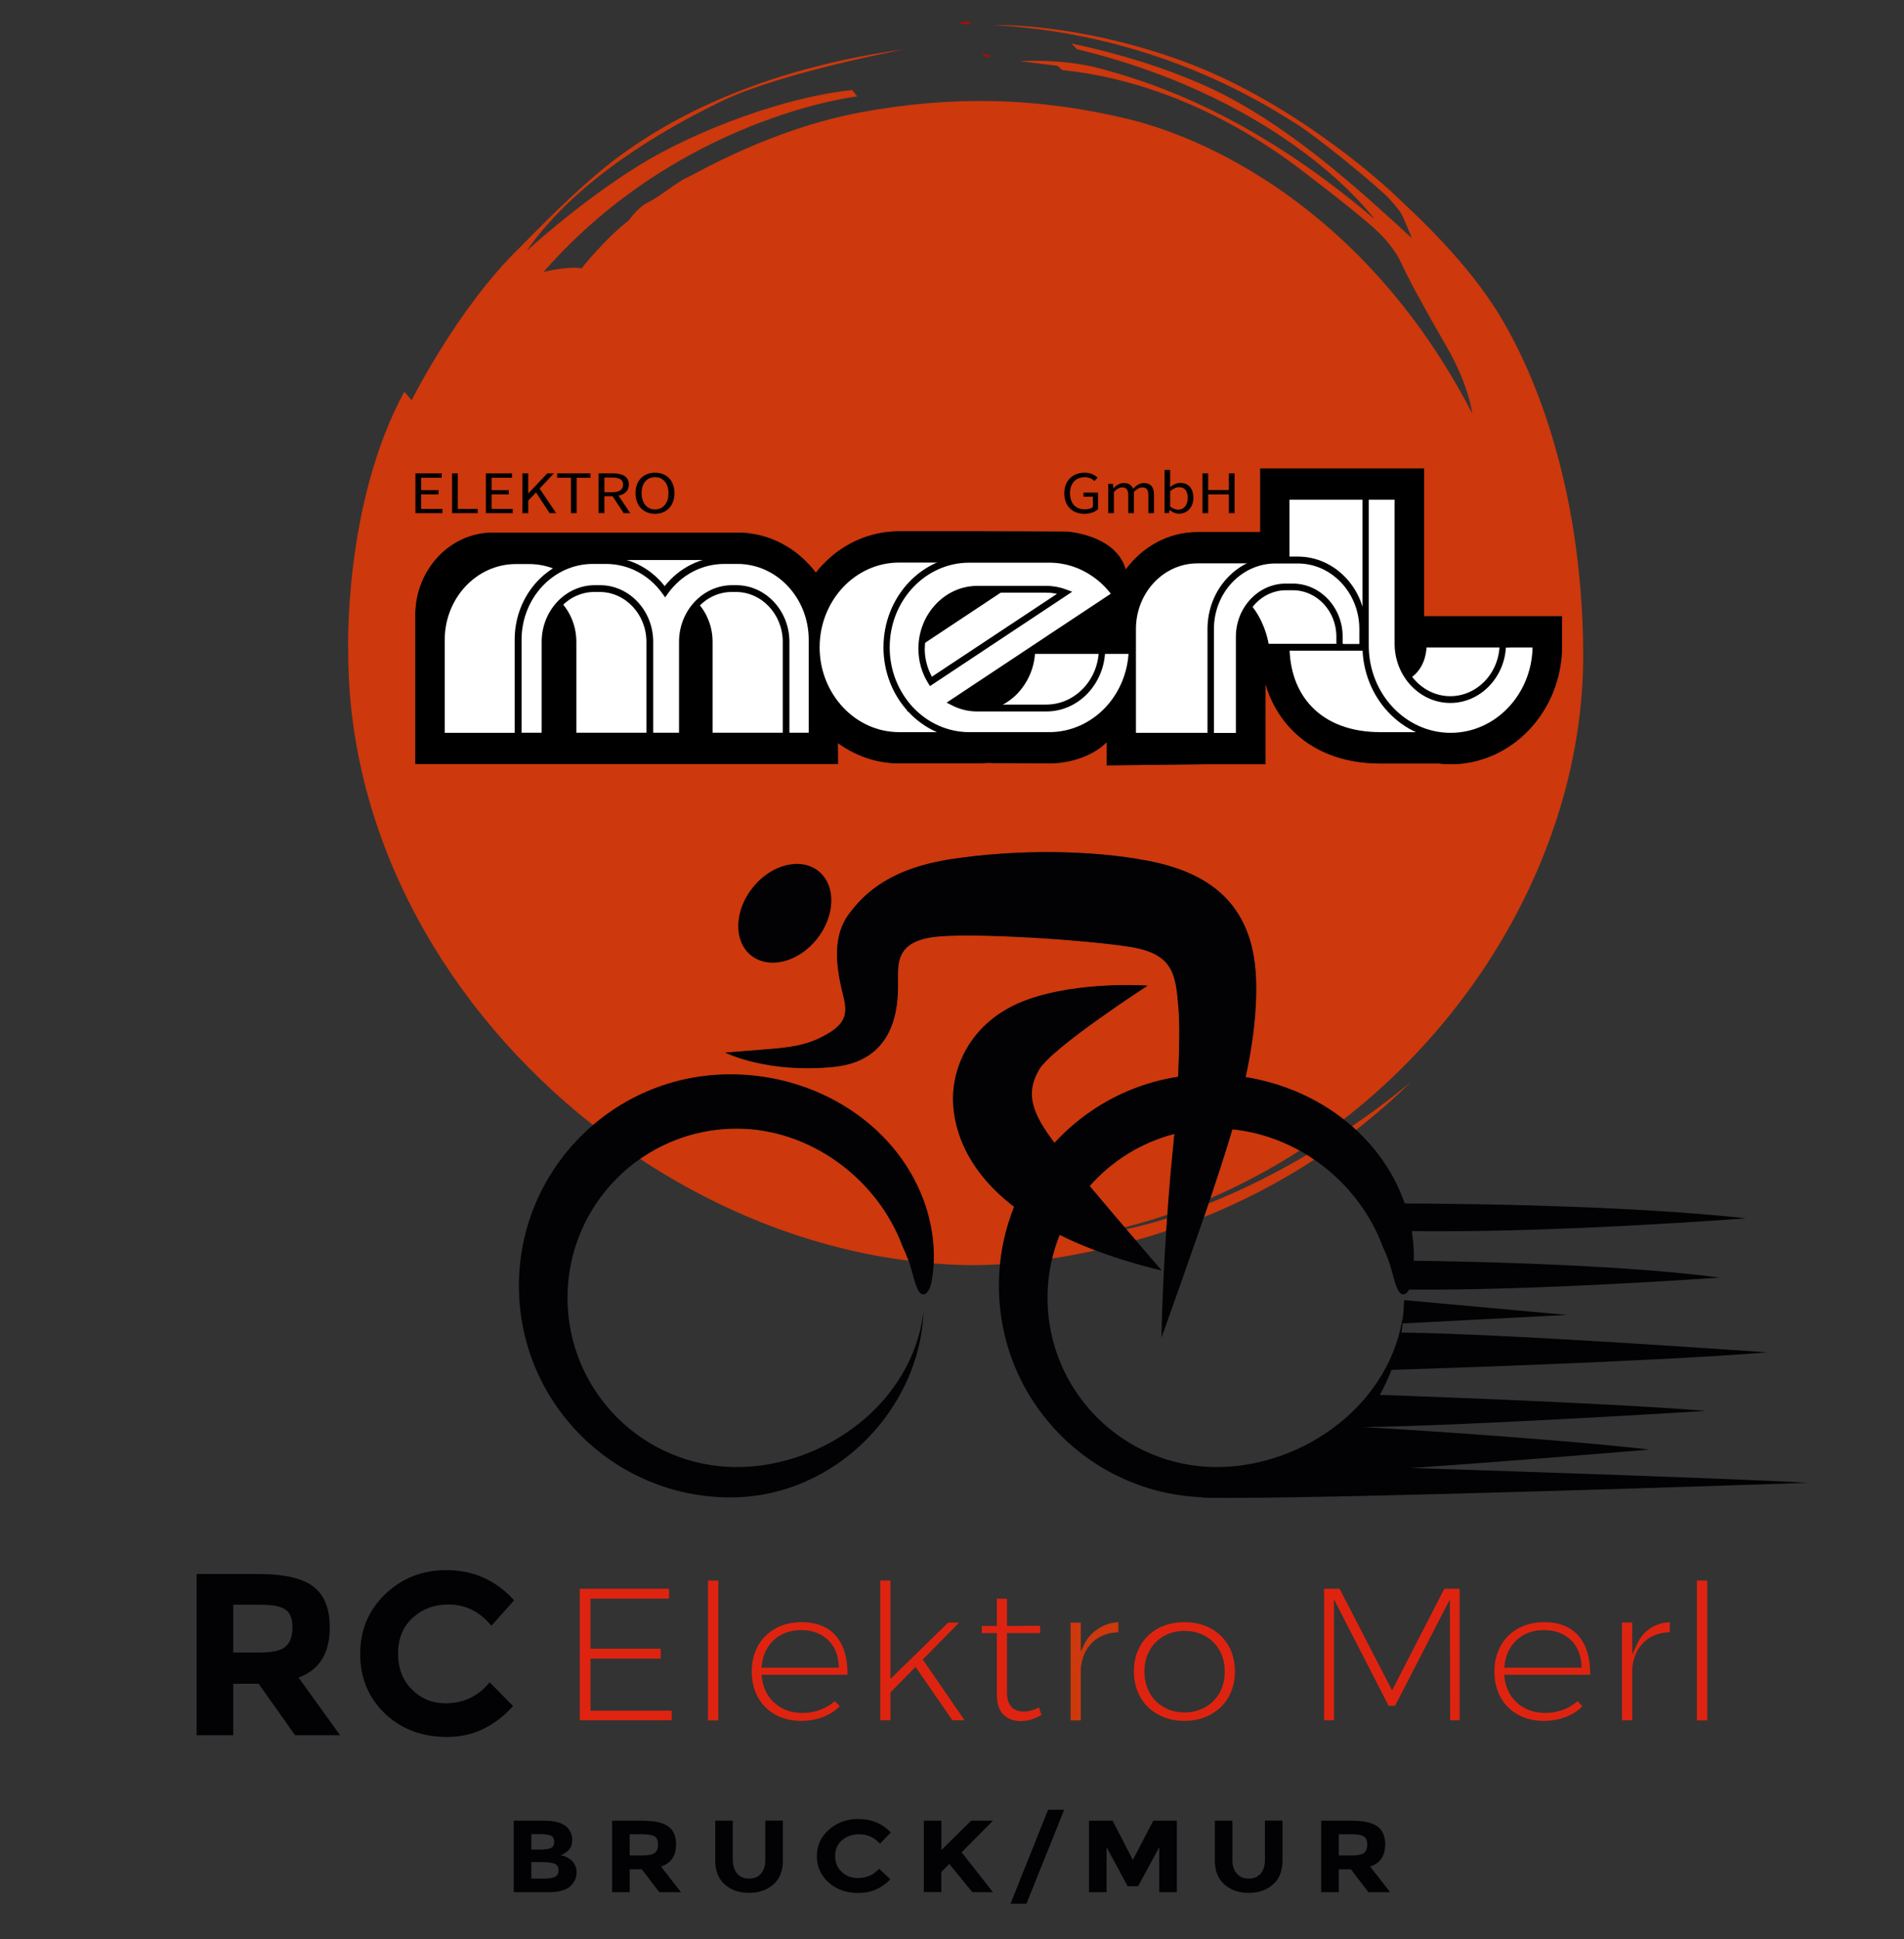 <?xml version="1.0" encoding="utf-8"?>
<!-- Generator: Adobe Illustrator 26.0.0, SVG Export Plug-In . SVG Version: 6.00 Build 0)  -->
<svg version="1.1" id="Ebene_1" xmlns="http://www.w3.org/2000/svg" xmlns:xlink="http://www.w3.org/1999/xlink" x="0px" y="0px"
	 viewBox="0 0 165.77 168.78" style="enable-background:new 0 0 165.77 168.78;" xml:space="preserve">
<rect x="0" y="0" width="165.77" height="168.78" fill="#333333" stroke="none"/>
<style type="text/css">
	.st0{fill:#020204;}
	.st1{fill:#CD380C;}
	.st2{fill:#FFFFFF;}
	.st3{fill:#A70E07;}
	.st4{fill:#DE2410;}
</style>
<path class="st0" d="M47.74,164.68h-3.01v-6.22h2.67c0.46,0,0.87,0.05,1.2,0.15c0.34,0.1,0.59,0.24,0.76,0.41
	c0.31,0.32,0.46,0.68,0.46,1.09c0,0.49-0.17,0.85-0.52,1.09c-0.12,0.08-0.2,0.14-0.25,0.16c-0.05,0.02-0.13,0.06-0.25,0.1
	c0.43,0.08,0.76,0.26,1.02,0.52c0.25,0.26,0.38,0.59,0.38,0.98c0,0.43-0.16,0.82-0.49,1.15C49.34,164.49,48.68,164.68,47.74,164.68
	 M46.26,160.97h0.73c0.43,0,0.74-0.04,0.95-0.12c0.21-0.08,0.31-0.26,0.31-0.54c0-0.28-0.1-0.46-0.29-0.55
	c-0.19-0.09-0.51-0.13-0.96-0.13h-0.74V160.97z M46.26,163.5h1.05c0.44,0,0.77-0.05,0.99-0.15c0.22-0.1,0.33-0.29,0.33-0.58
	c0-0.29-0.12-0.48-0.35-0.57c-0.23-0.09-0.6-0.14-1.12-0.14h-0.9V163.5z"/>
<path class="st0" d="M58.86,160.52c0,1-0.44,1.64-1.31,1.93l1.74,2.23H57.4l-1.52-1.99h-1.06v1.99h-1.53v-6.22h2.6
	c1.07,0,1.83,0.16,2.28,0.49C58.63,159.27,58.86,159.8,58.86,160.52 M57.01,161.26c0.19-0.15,0.28-0.4,0.28-0.74
	c0-0.33-0.1-0.57-0.29-0.69c-0.2-0.12-0.54-0.19-1.03-0.19h-1.15v1.84h1.12C56.46,161.49,56.82,161.41,57.01,161.26z"/>
<path class="st0" d="M64.19,163.07c0.26,0.29,0.6,0.43,1.03,0.43c0.43,0,0.77-0.14,1.03-0.43c0.25-0.29,0.38-0.68,0.38-1.18v-3.44
	h1.53v3.48c0,0.9-0.28,1.6-0.83,2.08c-0.55,0.48-1.25,0.73-2.11,0.73c-0.86,0-1.56-0.24-2.12-0.73c-0.55-0.49-0.83-1.18-0.83-2.07
	v-3.48h1.53v3.44C63.81,162.39,63.94,162.78,64.19,163.07"/>
<path class="st0" d="M74.69,163.45c0.75,0,1.37-0.27,1.85-0.81l0.98,0.92c-0.78,0.8-1.7,1.19-2.76,1.19c-1.06,0-1.93-0.3-2.61-0.91
	c-0.68-0.61-1.03-1.37-1.03-2.29c0-0.92,0.35-1.69,1.05-2.31c0.7-0.62,1.55-0.93,2.56-0.93c1.13,0,2.07,0.39,2.83,1.17l-0.95,0.98
	c-0.49-0.55-1.09-0.82-1.81-0.82c-0.58,0-1.07,0.17-1.48,0.51c-0.41,0.34-0.61,0.8-0.61,1.38c0,0.58,0.19,1.04,0.58,1.39
	C73.67,163.28,74.14,163.45,74.69,163.45"/>
<path class="st0" d="M80.43,158.46h1.53v2.55l2.59-2.55h1.9l-2.73,2.75c0.24,0.3,0.67,0.85,1.31,1.66c0.64,0.81,1.11,1.41,1.42,1.81
	h-1.79l-2.01-2.46l-0.69,0.69v1.76h-1.53V158.46z"/>
<polygon class="st0" points="91.25,157.51 92.65,157.51 89.37,165.68 87.98,165.68 "/>
<polygon class="st0" points="100.93,160.76 99.09,164.16 98.18,164.16 96.34,160.76 96.34,164.68 94.81,164.68 94.81,158.46 
	96.87,158.46 98.63,161.87 100.41,158.46 102.46,158.46 102.46,164.68 100.93,164.68 "/>
<path class="st0" d="M107.69,163.07c0.26,0.29,0.6,0.43,1.03,0.43c0.43,0,0.77-0.14,1.03-0.43c0.25-0.29,0.38-0.68,0.38-1.18v-3.44
	h1.53v3.48c0,0.9-0.28,1.6-0.83,2.08c-0.55,0.48-1.25,0.73-2.11,0.73c-0.86,0-1.56-0.24-2.12-0.73c-0.55-0.49-0.83-1.18-0.83-2.07
	v-3.48h1.53v3.44C107.3,162.39,107.43,162.78,107.69,163.07"/>
<path class="st0" d="M120.6,160.52c0,1-0.44,1.64-1.31,1.93l1.74,2.23h-1.89l-1.52-1.99h-1.06v1.99h-1.53v-6.22h2.6
	c1.07,0,1.83,0.16,2.28,0.49C120.37,159.27,120.6,159.8,120.6,160.52 M118.76,161.26c0.19-0.15,0.28-0.4,0.28-0.74
	c0-0.33-0.1-0.57-0.3-0.69c-0.2-0.12-0.54-0.19-1.03-0.19h-1.15v1.84h1.12C118.21,161.49,118.56,161.41,118.76,161.26z"/>
<path class="st0" d="M119.55,121.38c0,0,19.88,0.67,28.97,1.41c0,0-20.5,1.29-29.83,1.41c0,0,15.89,0.92,24.92,1.96
	c0,0-13.13,1.1-20.8,1.6c0,0,27.06,0.86,34.61,1.29c0,0-44.37,1.53-52.78,1.29l0.8-1.35c0,0,4.3-0.61,8.04-2.64
	C117.22,124.32,119.55,121.38,119.55,121.38"/>
<path class="st1" d="M71.13,81.72c-1.62,2.03-4.18,2.67-5.73,1.44c-1.55-1.23-1.49-3.88,0.13-5.91c1.62-2.03,4.18-2.67,5.73-1.44
	C72.8,77.05,72.74,79.69,71.13,81.72 M79.1,109.72c-8.22-1.03-16.26-4.17-23.37-8.86c2.38-1.66,5.28-2.63,8.4-2.63
	c6.45,0,12.31,4.42,14.47,10.31C78.6,108.54,78.85,109.05,79.1,109.72z M117.71,98.02c3.23-2.2,5.16-3.89,5.16-3.89
	c-1.57,1.55-3.18,2.95-4.81,4.21C117.94,98.23,117.82,98.12,117.71,98.02z M95.38,108.83c-1.35,0.29-2.62,0.52-3.78,0.7
	c0.17-0.71,0.39-1.39,0.65-2.05C93.2,107.94,94.24,108.39,95.38,108.83z M105.23,104.74c3.16-1.26,6.05-2.76,8.55-4.23
	c0.22,0.13,0.43,0.27,0.64,0.42c-3.24,2.11-6.48,3.74-9.59,4.99C104.97,105.51,105.11,105.12,105.23,104.74z M98.05,106.99
	c1.21-0.27,2.4-0.59,3.57-0.96c-0.03,0.36-0.05,0.73-0.08,1.1c-0.91,0.31-1.8,0.58-2.67,0.82L98.05,106.99z M101.64,105.72
	c-1.22,0.41-2.47,0.78-3.73,1.1c-0.97-1.14-2.04-2.4-3.04-3.6c1.92-2.18,4.48-3.79,7.38-4.54c-0.05,0.52-0.09,0.99-0.13,1.39
	C102,101.27,101.82,103.33,101.64,105.72z M113.15,100.14c-2.45,1.58-5.05,2.97-7.76,4.14c0.11-0.32,0.21-0.62,0.29-0.89
	c0.44-1.33,1.03-3.09,1.62-5.1C109.37,98.5,111.35,99.15,113.15,100.14z M105.14,66.51h0.18h4.85v-6.99
	c0.44,1.49,1.18,2.81,2.21,3.9c1.88,1.98,4.58,3.03,7.8,3.03l5.09,0c0.34,0.04,0.69,0.06,1.04,0.06c5.34,0,9.69-4.63,9.69-10.31
	v-2.57h-5.43l0,0h-6.58V40.77h-4.59h-0.77h-8.91v5.54h-5.46c-2.54,0-4.8,1.28-6.25,3.26c-0.86-3.04-5.1-3.3-5.1-3.3l-7.66-0.03
	h-6.96c-2.54,0-4.92,1.05-6.71,2.96c-0.19,0.21-0.38,0.42-0.55,0.64c-1.61-2.13-4.07-3.49-6.83-3.49H46.07h-3.15
	c-3.73,0-6.76,3.22-6.76,7.19v12.95h8.67h0.39h11.07h0.35h11.52h4.8l-0.01-1.82c1.53,1.11,3.37,1.77,5.35,1.77h6.96
	c0.37,0,0.83-0.08,1.1-0.03l5,0.03c2,0,3.95-0.77,4.99-1.85v2.02L105.14,66.51z M36.17,41.2h2.29v0.37h-1.78v1.08h1.5v0.37h-1.5
	v1.26h1.84v0.37h-2.35V41.2z M39.36,41.2h0.5v3.08h1.73v0.37h-2.24V41.2z M42.3,41.2h2.29v0.37H42.8v1.08h1.5v0.37h-1.5v1.26h1.84
	v0.37H42.3V41.2z M45.48,41.2h0.51v1.73H46l1.65-1.73h0.57l-1.24,1.32l1.43,2.14h-0.56l-1.18-1.79l-0.68,0.7v1.09h-0.51V41.2z
	 M49.71,41.58h-1.2V41.2h2.91v0.37h-1.2v3.08h-0.51V41.58z M52.12,41.2h1.24c0.81,0,1.39,0.25,1.39,0.97c0,0.69-0.58,1.02-1.39,1.02
	h-0.74v1.46h-0.51V41.2z M53.29,42.84c0.62,0,0.96-0.22,0.96-0.66c0-0.45-0.34-0.62-0.96-0.62h-0.67v1.28H53.29z M53.26,43.08
	l0.4-0.23l1.21,1.81H54.3L53.26,43.08z M55.33,42.92c0-1.11,0.7-1.78,1.7-1.78c1,0,1.69,0.67,1.69,1.78c0,1.11-0.7,1.8-1.69,1.8
	C56.03,44.72,55.33,44.02,55.33,42.92z M58.2,42.92c0-0.86-0.47-1.39-1.17-1.39c-0.71,0-1.17,0.53-1.17,1.39
	c0,0.86,0.47,1.42,1.17,1.42C57.74,44.33,58.2,43.78,58.2,42.92z M92.66,42.93c0-1.11,0.75-1.79,1.78-1.79
	c0.54,0,0.89,0.22,1.12,0.43l-0.27,0.29c-0.2-0.18-0.45-0.33-0.84-0.33c-0.78,0-1.29,0.53-1.29,1.39c0,0.87,0.46,1.41,1.29,1.41
	c0.28,0,0.55-0.07,0.7-0.2v-0.9h-0.82v-0.36h1.27v1.45c-0.25,0.23-0.68,0.4-1.2,0.4C93.39,44.72,92.66,44.06,92.66,42.93z
	 M96.49,42.1h0.4l0.04,0.37h0.02c0.25-0.24,0.55-0.43,0.9-0.43c0.44,0,0.68,0.19,0.79,0.49c0.3-0.29,0.6-0.49,0.95-0.49
	c0.59,0,0.88,0.35,0.88,1v1.62h-0.49v-1.56c0-0.48-0.17-0.68-0.54-0.68c-0.22,0-0.45,0.13-0.72,0.39v1.85h-0.49v-1.56
	c0-0.48-0.17-0.68-0.53-0.68c-0.22,0-0.46,0.13-0.72,0.39v1.85h-0.49V42.1z M101.85,44.39h-0.02l-0.05,0.26h-0.39v-3.75h0.49v1.03
	l-0.02,0.46c0.26-0.2,0.58-0.36,0.9-0.36c0.74,0,1.14,0.51,1.14,1.3c0,0.87-0.59,1.38-1.25,1.38
	C102.4,44.72,102.1,44.6,101.85,44.39z M103.41,43.34c0-0.56-0.22-0.94-0.76-0.94c-0.24,0-0.5,0.12-0.77,0.35v1.34
	c0.25,0.19,0.51,0.27,0.7,0.27C103.06,44.36,103.41,43.97,103.41,43.34z M104.69,41.2h0.49v1.45h1.81V41.2h0.49v3.45h-0.49v-1.62
	h-1.81v1.62h-0.49V41.2z M137.84,56.77c0.1,15.3-8.05,30.72-20.86,40.65c-2.41-1.88-5.35-3.16-8.52-3.67c0.6-2.8,1.01-5.77,0.9-8.58
	c-0.25-6.69-4.3-9.27-9.39-10.25c-5.09-0.98-11.48-0.98-16.94-0.18c-5.46,0.8-7.73,2.94-9.14,4.85c-1.41,1.9-1.04,4.48-0.67,6.2
	c0.37,1.72,1.04,2.95-1.23,4.23c-2.27,1.29-3.93,1.17-8.84,1.6c0,0,3.68,1.84,9.51,1.23s5.52-6.2,5.52-7.61
	c0-1.41-0.12-3.25,3.07-3.68c3.19-0.43,13.44,0.25,17.18,0.86c3.74,0.61,3.93,2.39,4.17,5.28c0.12,1.41,0.08,3.71-0.03,6.03
	c-4.24,0.64-8,2.73-10.77,5.75c-0.14-0.19-0.27-0.35-0.37-0.49c-1.72-2.39-2.09-3.99-0.98-5.89c1.11-1.9,9.45-7.3,9.45-7.3
	s-5.89-0.43-10.49,1.23c-4.6,1.66-6.44,5.46-6.44,8.59c0,1.98,0.66,5.85,5.32,9.43c-0.63,1.57-1.05,3.24-1.23,4.98
	c-1.96,0.12-3.11,0.07-3.11,0.07c-0.89-0.02-1.78-0.07-2.67-0.14c0.07-1.61-0.15-3.59-0.94-5.65c-2.51-6.53-9.31-10.79-16.76-10.79
	c-4.56,0-8.73,1.66-11.95,4.4c-12.56-9.88-21.31-24.8-21.31-41.14c0,0-0.46-12.84,4.88-22.69l0.64,0.74c0,0,4.05-8.1,9.39-13.26
	c0,0,2.26-2.3,3.22-3.22c0.97-0.92,3.5-3.36,5.71-4.93c2.21-1.56,9.85-7.1,24.58-9.13c0,0-10.74,2.03-15.83,4.48
	c-5.09,2.45-12.77,6.87-17.06,13.07c0,0,4.6-4.24,9.76-7.43c5.16-3.19,13.01-6.02,18.59-6.57l0.43,0.55c0,0-15.47,1.78-27.31,15.28
	c0,0,2.21-0.55,3.31-0.31c0,0,2.03-2.58,4.11-4.17c0,0,0.8-1.17,1.72-1.6c0.92-0.43,2.52-1.78,3.38-2.15
	c0.86-0.37,7.18-4.17,15.04-5.65c7.86-1.47,15.34-1.35,23.26,0.55c7.92,1.9,21.29,8.71,30.04,25.65c0,0-0.28-2.46-2.24-5.83
	c-1.96-3.38-3.44-6.14-3.93-7.24c-0.49-1.1-1.47-2.27-2.52-3.19c-1.04-0.92-3.5-2.88-4.97-3.99c-1.47-1.1-10.06-8.41-22.03-9.64
	l-0.43-0.37L88.8,5.32c0,0,3.81-0.25,7.12,0.68c3.31,0.92,12.4,3.38,23.75,13.07c0,0-7.43-10.31-25.9-14.79l-0.49-0.49
	c0,0,7.43,1.41,13.44,4.54c6.01,3.13,11.48,8.04,16.2,12.4c0,0-0.55-1.35-0.74-1.78c-0.18-0.43-0.55-0.92-1.23-1.66
	c-0.67-0.74-5.89-5.15-8.28-6.63c-2.39-1.47-11.84-7.67-26.08-8.47c0,0,7.12-0.25,16.39,3.13c9.27,3.38,17.06,10.31,18.41,11.6
	c1.35,1.29,5.67,5.14,8.65,9.7C133.42,31.78,137.75,42.09,137.84,56.77z"/>
<path class="st0" d="M71.13,81.72c-1.62,2.03-4.18,2.67-5.73,1.44c-1.55-1.23-1.49-3.88,0.13-5.91c1.62-2.03,4.18-2.67,5.73-1.44
	C72.8,77.05,72.74,79.69,71.13,81.72"/>
<path class="st0" d="M81.09,111.61c0.37-1.79,0.35-4.47-0.74-7.32c-2.51-6.53-9.31-10.79-16.76-10.79
	c-10.17,0-18.41,8.24-18.41,18.41c0,10.17,8.24,18.41,18.41,18.41c9.24,0,16.51-7.81,16.81-16.15c-0.95,7.94-8.64,13.51-16.26,13.51
	c-8.13,0-14.73-6.59-14.73-14.73c0-8.13,6.59-14.73,14.73-14.73c6.45,0,12.31,4.42,14.47,10.31c0,0,0.51,1.03,0.78,2.1
	c0.28,1.07,0.52,1.87,0.86,1.99C80.58,112.75,80.92,112.43,81.09,111.61"/>
<path class="st0" d="M122.88,111.61c0.37-1.79,0.35-4.47-0.74-7.32c-2.51-6.53-9.31-10.79-16.76-10.79
	c-10.17,0-18.41,8.24-18.41,18.41c0,10.17,8.24,18.41,18.41,18.41c9.24,0,16.51-7.81,16.81-16.15c-0.95,7.94-8.64,13.51-16.26,13.51
	c-8.13,0-14.73-6.59-14.73-14.73c0-8.13,6.59-14.73,14.73-14.73c6.45,0,12.31,4.42,14.47,10.31c0,0,0.51,1.03,0.78,2.1
	c0.28,1.07,0.52,1.87,0.86,1.99C122.37,112.75,122.71,112.43,122.88,111.61"/>
<path class="st0" d="M121.39,104.74c0,0,18.23-0.06,30.62,1.29c0,0-17.49,1.35-29.77,1.1L121.39,104.74z"/>
<path class="st0" d="M122.43,109.72c0,0,17.31,0.12,27.25,1.47c0,0-16.32,1.17-27.19,1.04L122.43,109.72z"/>
<polygon class="st0" points="122.25,113.15 122.13,115.18 136.43,114.44 "/>
<path class="st0" d="M120.9,119.23c0,0,22.46-0.68,32.96-1.53c0,0-23.2-1.66-31.85-1.72L120.9,119.23z"/>
<path class="st0" d="M99.91,85.78c0,0-5.89-0.43-10.49,1.23c-4.6,1.66-6.44,5.46-6.44,8.59c0,3.13,1.66,10.99,18.17,14.98
	c0,0-7.98-9.21-9.7-11.6c-1.72-2.39-2.09-3.99-0.98-5.89C91.57,91.18,99.91,85.78,99.91,85.78"/>
<path d="M105.14,66.51h0.18h4.85v-6.99c0.44,1.49,1.18,2.81,2.21,3.9c1.88,1.98,4.58,3.03,7.8,3.03l5.09,0
	c0.34,0.04,0.69,0.06,1.04,0.06c5.34,0,9.69-4.63,9.69-10.31v-2.57h-5.43l0,0h-6.58V40.77h-4.59h-0.77h-8.91v5.54h-5.46
	c-2.54,0-4.8,1.28-6.25,3.26c-0.86-3.04-5.1-3.3-5.1-3.3l-7.66-0.03h-6.96c-2.54,0-4.92,1.05-6.71,2.96
	c-0.19,0.21-0.38,0.42-0.55,0.64c-1.61-2.13-4.07-3.49-6.83-3.49H46.07h-3.15c-3.73,0-6.76,3.22-6.76,7.19v12.95h8.67h0.39h11.07
	h0.35h11.52h4.8l-0.01-1.82c1.53,1.11,3.37,1.77,5.35,1.77h6.96c0.37,0,0.83-0.08,1.1-0.03l5,0.03c2,0,3.95-0.77,4.99-1.85v2.02
	L105.14,66.51z"/>
<path class="st2" d="M120.63,45.58l-0.7-2.34l-7.91,0.04l-0.03,13.6c0,0,0.03,2.52,1.43,4.16c1.4,1.63,3.07,2.63,4.74,2.84
	c1.67,0.21,3.4,0.28,4,0.21c0.6-0.07,2.3-0.67,2.4-0.85c0.1-0.18,3.2-0.67,3.9-1.46c0.7-0.78,1.6-0.67,2.3-2.06
	c0.7-1.39,0.77-3.59,0.77-3.59L124,56.06c0,0-0.23,1.71-0.9,2.34c-0.67,0.64-1.34,1.1-1.84,0.71c-0.5-0.39-1.07-8.59-1.07-8.59
	L120.63,45.58z"/>
<path d="M125.44,63.98c-0.22,0-0.42-0.1-0.57-0.26h-4.55c-0.05,0-0.1,0-0.14,0c-2.53,0-4.61-0.77-6-2.24
	c-1.25-1.31-1.91-3.14-1.91-5.29v-12.7h6.63l-0.09,0.24c0.04,0,0.08,0,0.12,0.01c0.07,0,0.13,0.02,0.19,0.06
	c0.03,0.01,0.05,0.03,0.07,0.04c0.03-0.33,0.09-0.65,0.21-0.95h-7.68v13.3c0,2.31,0.72,4.28,2.07,5.71c1.5,1.58,3.71,2.42,6.39,2.42
	c0.05,0,0.1,0,0.15,0h5.55V64C125.73,63.99,125.58,63.99,125.44,63.98"/>
<path class="st2" d="M133.71,56.06v0.14c0,4.35-3.32,7.88-7.41,7.88c-4.09,0-7.41-3.53-7.41-7.88v-13h2.8v12.82
	c0,2.69,2.05,4.87,4.57,4.87c2.51,0,4.56-2.16,4.57-4.83H133.71z"/>
<path d="M126.3,64.38c-4.24,0-7.68-3.67-7.68-8.18V42.9h3.36v13.12c0,2.52,1.93,4.57,4.29,4.57c2.35,0,4.28-2.04,4.29-4.54l0-0.29
	h3.42v0.44C133.99,60.71,130.54,64.38,126.3,64.38 M119.17,43.49v12.7c0,4.18,3.2,7.59,7.13,7.59c3.88,0,7.05-3.32,7.13-7.43h-2.32
	c-0.16,2.69-2.28,4.83-4.84,4.83c-2.67,0-4.85-2.32-4.85-5.16V43.49H119.17z"/>
<path d="M122.63,59.12l-0.27-0.52c1.36-0.78,1.29-2.46,1.29-2.53l-0.02-0.31l0.29,0h7.51v0.59h-7.23
	C124.17,56.98,123.93,58.37,122.63,59.12"/>
<path class="st2" d="M117.36,56.37c-0.05,0.11-7.24,0-7.24,0s-0.27-2.09-1-3.02c-0.73-0.92-1.94-1.49-1.23-2.17
	c0.7-0.67,3.37-1.35,4.37-1.31c1,0.04,2.43,0.39,2.97,0.82C115.76,51.12,117.9,55.27,117.36,56.37"/>
<path class="st2" d="M111.15,49.59c-0.1-0.04-0.9-0.89-1.97-0.92c-1.07-0.04-5.04,0.18-5.04,0.18s-2.2,0.43-2.9,0.82
	c-0.7,0.39-2.27,2.1-2.43,3.05c-0.17,0.96-0.1,4.58-0.07,5.58c0.03,0.99-0.1,5.72-0.1,5.72l7.34-0.03l0.43-5.29
	c0,0,0.73-5.79,1.17-6.29c0.43-0.5,1.1-0.82,1.5-1.14C109.49,50.94,111.15,49.59,111.15,49.59"/>
<path class="st2" d="M96.91,56.73c0,0-1.03-0.11-1.8-0.18c-0.77-0.07-5.32,0.05-5.32,0.05s-0.02,1.55-0.99,2.97
	c-0.97,1.42-2.17,1.92-2.77,2.2c-0.6,0.28,0.17,1.03,0.17,1.03s4.64,0.43,5.47,0.04c0.83-0.39,4.47-3.13,4.7-3.66
	C96.61,58.65,96.91,56.73,96.91,56.73"/>
<path class="st2" d="M94.57,50.44c-0.23-0.11-4-0.99-4-0.99l-4,2.17l-6.64,4.3c0,0-0.93,2.13-1.17,2.98
	c-0.23,0.85,3.34,0.35,3.34,0.35l5.97-4.01c0,0,7.34-3.94,6.61-4.79H94.57z"/>
<path class="st2" d="M83.63,50.02c-0.1,0-1.1-1.28-1.1-1.28l-4.9-0.11c0,0-2.17,0.43-3.37,1.42c-1.2,0.99-2.74,3.16-3.04,4.51
	c-0.3,1.35-0.23,3.69,0.6,5.11c0.83,1.42,1.97,2.98,3.24,3.55c1.27,0.57,2.57,0.75,3.97,0.78c1.4,0.04,3.74-0.07,4-0.14
	c0.27-0.07-0.2-0.67-1.4-1.38c-1.2-0.71-1.87-1.6-2.87-3.05c-1-1.46-0.3-5.79,0.17-6.46C79.39,52.29,83.63,50.02,83.63,50.02"/>
<path class="st2" d="M41.82,49.63c0,0,1.03-0.6,1.47-0.67c0.43-0.07,1.13-0.32,1.3-0.32c0.17,0,2.87,0.14,2.87,0.14l1.23,0.73
	c0,0,1.92-0.66,2.89-0.73c0.98-0.07,3.04-0.04,3.04-0.04h7.11c0,0,4.04,0.28,4.2,0.36c0.17,0.07,3.07,4.87,3.54,6.93
	c0.47,2.06-0.03,8.03-0.13,7.99c-0.1-0.03-7.54,0.21-7.54,0.21l-0.2-9.34c0,0-0.2-0.82-0.57-1.21c-0.37-0.39-0.33-0.92-0.83-0.96
	c-0.5-0.04-2.57,3.73-2.7,5.04c-0.13,1.31,0.53,3.48,0.53,4.4c0,0.92-0.7,1.92-0.7,1.92l-7.44-0.18c0,0-0.07-8.38-0.2-9.09
	c-0.13-0.71-0.3-1.38-0.47-1.7c-0.17-0.32-0.43-0.68-0.9-0.57c-0.47,0.11-1.13,0.6-1.57,2.17c-0.43,1.56-0.9,8.52-0.9,8.67
	c0,0.14,0.03,0.71,0.03,0.71l-7.41-0.04v-9.16C38.48,54.88,38.42,51.44,41.82,49.63"/>
<path d="M73.39,61.55c-1.25-1.34-2.03-3.18-2.03-5.21c0-2.04,0.78-3.88,2.03-5.22c1.25-1.33,2.98-2.16,4.9-2.16h6.96
	c1.38,0,2.67,0.43,3.75,1.18l0.3-0.5c-1.17-0.81-2.56-1.27-4.05-1.27h-6.96c-2.07,0-3.94,0.89-5.29,2.33
	c-1.35,1.44-2.19,3.43-2.19,5.64c0,4.4,3.35,7.97,7.49,7.97h6.96v-0.59h-6.96C76.37,63.72,74.64,62.89,73.39,61.55"/>
<path d="M86.7,51.29c-0.53-0.2-1.11-0.31-1.71-0.31h-5.41c0,0.09-0.02,0.18-0.06,0.26c-0.05,0.11-0.11,0.22-0.17,0.33H85
	c0.32,0,0.63,0.04,0.93,0.1l-7.56,5.01c0.1,0.15,0.12,0.35,0.03,0.56c-0.03,0.07-0.06,0.13-0.1,0.19l8.96-5.94L86.7,51.29z"/>
<path d="M96.36,56.31h-6.78l-0.01,0.29c-0.04,1.29-0.54,2.44-1.34,3.29c-0.83,0.88-1.97,1.43-3.23,1.43h-6.01v0.59H85
	c1.42,0,2.7-0.61,3.63-1.6c0.83-0.89,1.38-2.08,1.48-3.4h6.25V56.31z"/>
<path class="st0" d="M63.15,91.61c0,0,3.68,1.84,9.51,1.23s5.52-6.2,5.52-7.61c0-1.41-0.12-3.25,3.07-3.68
	c3.19-0.43,13.44,0.25,17.18,0.86c3.74,0.61,3.93,2.39,4.17,5.28c0.25,2.89-0.18,9.51-0.49,12.4c-0.31,2.88-0.92,10.8-0.98,16.32
	c0,0,3.25-9.08,4.54-13.01c1.29-3.93,3.93-11.54,3.68-18.23c-0.25-6.69-4.3-9.27-9.39-10.25c-5.09-0.98-11.48-0.98-16.94-0.18
	c-5.46,0.8-7.73,2.94-9.14,4.85c-1.41,1.9-1.04,4.48-0.67,6.2c0.37,1.72,1.04,2.95-1.23,4.23C69.72,91.31,68.06,91.18,63.15,91.61"
	/>
<path class="st2" d="M70.68,55.67v8.39h-2.25v-8.2c0-2.56-1.95-4.64-4.36-4.64h-0.35c-2.41,0-4.35,2.07-4.35,4.64v8.2h-2.8v-8.2
	c0-2.56-1.95-4.64-4.35-4.64h-0.45c-2.4,0-4.35,2.07-4.35,4.64v8.2h-2.3v-8.39c0-3.81,2.9-6.9,6.48-6.9h1.15
	c2.1,0,3.97,1.07,5.15,2.72c1.18-1.65,3.05-2.72,5.15-2.72h1.15C67.78,48.77,70.68,51.86,70.68,55.67"/>
<path d="M70.96,64.36h-2.81v-8.5c0-2.39-1.83-4.34-4.08-4.34h-0.35c-2.25,0-4.08,1.95-4.08,4.34v8.5h-3.36v-8.5
	c0-2.39-1.83-4.34-4.08-4.34h-0.45c-2.25,0-4.08,1.95-4.08,4.34v8.5h-2.86v-8.69c0-3.97,3.03-7.2,6.76-7.2h1.15
	c2.01,0,3.87,0.92,5.15,2.54c1.29-1.62,3.15-2.54,5.15-2.54h1.15c3.73,0,6.76,3.23,6.76,7.2V64.36z M68.71,63.77h1.7v-8.09
	c0-3.64-2.78-6.6-6.2-6.6h-1.15c-1.95,0-3.75,0.95-4.93,2.6l-0.22,0.31l-0.22-0.31c-1.18-1.65-2.98-2.6-4.93-2.6h-1.15
	c-3.42,0-6.2,2.96-6.2,6.6v8.09h1.75v-7.91c0-2.72,2.08-4.93,4.63-4.93h0.45c2.55,0,4.63,2.21,4.63,4.93v7.91h2.25v-7.91
	c0-2.72,2.08-4.93,4.63-4.93h0.35c2.55,0,4.63,2.21,4.63,4.93V63.77z"/>
<path d="M50.18,63.77v-7.91c0-1.34-0.51-2.56-1.33-3.45c-0.11,0.16-0.24,0.3-0.38,0.44c0.71,0.78,1.15,1.84,1.15,3.01v8.5h7.01
	v-0.59H50.18z"/>
<path d="M62.04,63.77v-7.91c0-1.29-0.47-2.46-1.24-3.34c-0.09,0.19-0.18,0.37-0.29,0.54c0.6,0.76,0.97,1.74,0.97,2.8v8.5h7.23v-0.59
	H62.04z"/>
<path d="M48.69,49.5c0.18-0.08,0.36-0.15,0.55-0.19c-0.96-0.54-2.04-0.83-3.17-0.83h-1.15c-3.73,0-6.76,3.23-6.76,7.2v8.69h7.06
	v-0.59h-6.5v-8.09c0-3.64,2.78-6.6,6.2-6.6h1.15c0.86,0,1.69,0.19,2.46,0.53C48.58,49.56,48.63,49.53,48.69,49.5"/>
<path class="st2" d="M95.95,56.61c-0.04,1.36-0.58,2.59-1.42,3.49c-0.88,0.94-2.09,1.52-3.43,1.52H85.1c-0.75,0-1.46-0.18-2.09-0.51
	l6.79-4.5l2.41-1.6l2.69-1.78l2.23-1.48c-0.51-0.73-1.15-1.36-1.87-1.85c-1.12-0.77-2.46-1.22-3.9-1.22h-6.96
	c-1.99,0-3.79,0.86-5.1,2.25c-1.3,1.39-2.11,3.31-2.11,5.43c0,4.24,3.23,7.67,7.21,7.67h6.96c1.99,0,3.79-0.86,5.1-2.25
	c1.25-1.33,2.04-3.15,2.1-5.16H95.95z M80.24,56.45c0-1.43,0.54-2.72,1.42-3.65c0.88-0.94,2.09-1.52,3.43-1.52h6.01
	c0.57,0,1.11,0.1,1.61,0.29L81.05,59.3C80.54,58.48,80.24,57.5,80.24,56.45z"/>
<path d="M95.95,56.61l-0.28-0.01c-0.04,1.29-0.54,2.44-1.34,3.29c-0.83,0.88-1.97,1.43-3.24,1.43H85.1c-0.71,0-1.38-0.17-1.97-0.48
	L83,61.11l0.15,0.25l6.79-4.5l2.41-1.6l2.69-1.78l2.49-1.65l-0.18-0.26c-0.53-0.76-1.19-1.42-1.94-1.93l0,0
	c-1.17-0.81-2.56-1.27-4.05-1.27h-6.96c-2.07,0-3.94,0.89-5.29,2.33c-1.35,1.44-2.19,3.43-2.19,5.64c0,4.4,3.35,7.97,7.48,7.97h6.96
	c2.07,0,3.94-0.89,5.29-2.33c1.3-1.38,2.12-3.27,2.19-5.36l0.01-0.31h-3.16l-0.01,0.29L95.95,56.61v0.3h2.6v-0.3l-0.28-0.01
	c-0.06,1.94-0.82,3.68-2.02,4.96c-1.25,1.33-2.99,2.16-4.9,2.16h-6.96c-1.91,0-3.65-0.83-4.9-2.16c-1.25-1.34-2.03-3.18-2.03-5.21
	c0-2.04,0.77-3.88,2.03-5.22c1.25-1.33,2.98-2.16,4.9-2.16h6.96c1.38,0,2.67,0.43,3.75,1.18l0,0c0.69,0.47,1.31,1.08,1.8,1.78
	l0.22-0.18l-0.15-0.25l-2.23,1.48l-2.69,1.78l-2.41,1.6l-7.22,4.79l0.45,0.23c0.67,0.35,1.42,0.54,2.21,0.54h6.01
	c1.42,0,2.7-0.61,3.63-1.6c0.89-0.95,1.46-2.25,1.5-3.69L95.95,56.61v0.3V56.61z M80.24,56.45h0.28c0-1.35,0.51-2.56,1.34-3.44
	c0.83-0.88,1.97-1.43,3.23-1.43h6.01c0.53,0,1.05,0.1,1.52,0.28l0.09-0.28l-0.15-0.25L80.9,59.05l0.15,0.25l0.23-0.16
	c-0.48-0.77-0.77-1.69-0.77-2.69H80.24h-0.28c0,1.12,0.31,2.15,0.86,3.02l0.15,0.24l12.38-8.21l-0.54-0.2
	c-0.53-0.2-1.11-0.31-1.71-0.31H85.1c-1.42,0-2.7,0.61-3.63,1.6c-0.93,0.99-1.51,2.35-1.51,3.86H80.24z"/>
<path class="st2" d="M118.63,54.74v1.6h-2v-0.92c0-2.39-1.82-4.33-4.07-4.33h-0.6c-2.25,0-4.07,1.94-4.07,4.33v8.67h-2.47v-9.34
	c0-3.32,2.53-6,5.64-6h1.94C116.1,48.74,118.63,51.43,118.63,54.74"/>
<path d="M108.16,64.38h-3.03v-9.64c0-3.47,2.65-6.3,5.92-6.3h1.94c3.26,0,5.92,2.82,5.92,6.3v1.89h-2.56v-1.22
	c0-2.23-1.7-4.04-3.79-4.04h-0.6c-2.09,0-3.79,1.81-3.79,4.04V64.38z M105.69,63.79h1.91v-8.37c0-2.55,1.95-4.63,4.35-4.63h0.6
	c2.4,0,4.35,2.08,4.35,4.63v0.63h1.45v-1.3c0-3.15-2.41-5.71-5.36-5.71h-1.94c-2.96,0-5.36,2.56-5.36,5.71V63.79z"/>
<path d="M105.32,64.38h-6.98v-9.64c0-3.47,2.65-6.3,5.92-6.3h6.14v0.59h-6.14c-2.96,0-5.36,2.56-5.36,5.71v9.04h6.43V64.38z"/>
<path d="M116.98,56.63h-7.01l-0.03-0.26c0-0.02-0.21-1.87-1.48-3.38l0.41-0.4c1.11,1.32,1.48,2.84,1.58,3.44h6.52V56.63z"/>
<polygon points="36.17,41.2 38.46,41.2 38.46,41.58 36.67,41.58 36.67,42.66 38.18,42.66 38.18,43.03 36.67,43.03 36.67,44.29 
	38.52,44.29 38.52,44.66 36.17,44.66 "/>
<polygon points="39.36,41.2 39.86,41.2 39.86,44.29 41.59,44.29 41.59,44.66 39.36,44.66 "/>
<polygon points="42.3,41.2 44.58,41.2 44.58,41.58 42.8,41.58 42.8,42.66 44.3,42.66 44.3,43.03 42.8,43.03 42.8,44.29 44.64,44.29 
	44.64,44.66 42.3,44.66 "/>
<polygon points="45.48,41.2 45.99,41.2 45.99,42.94 46,42.94 47.65,41.2 48.22,41.2 46.98,42.52 48.42,44.66 47.85,44.66 
	46.67,42.86 45.99,43.57 45.99,44.66 45.48,44.66 "/>
<polygon points="49.71,41.58 48.51,41.58 48.51,41.2 51.41,41.2 51.41,41.58 50.21,41.58 50.21,44.66 49.71,44.66 "/>
<path d="M52.12,41.2h1.24c0.81,0,1.39,0.25,1.39,0.97c0,0.69-0.58,1.02-1.39,1.02h-0.74v1.46h-0.51V41.2z M53.29,42.84
	c0.62,0,0.96-0.22,0.96-0.66c0-0.45-0.34-0.62-0.96-0.62h-0.67v1.28H53.29z M53.26,43.08l0.4-0.23l1.21,1.81H54.3L53.26,43.08z"/>
<path d="M55.33,42.92c0-1.11,0.7-1.78,1.7-1.78c1,0,1.69,0.67,1.69,1.78c0,1.11-0.7,1.8-1.69,1.8
	C56.03,44.72,55.33,44.02,55.33,42.92 M58.2,42.92c0-0.86-0.47-1.39-1.17-1.39c-0.71,0-1.17,0.53-1.17,1.39
	c0,0.86,0.47,1.42,1.17,1.42C57.74,44.33,58.2,43.78,58.2,42.92z"/>
<path d="M92.66,42.93c0-1.11,0.75-1.79,1.78-1.79c0.54,0,0.89,0.22,1.12,0.43l-0.27,0.29c-0.2-0.18-0.45-0.33-0.84-0.33
	c-0.78,0-1.29,0.53-1.29,1.39c0,0.87,0.46,1.41,1.29,1.41c0.28,0,0.55-0.07,0.7-0.2v-0.9h-0.82v-0.36h1.27v1.45
	c-0.25,0.23-0.68,0.4-1.2,0.4C93.39,44.72,92.66,44.06,92.66,42.93"/>
<path d="M96.49,42.1h0.4l0.04,0.37h0.02c0.25-0.24,0.55-0.43,0.9-0.43c0.44,0,0.68,0.19,0.79,0.49c0.3-0.29,0.6-0.49,0.95-0.49
	c0.59,0,0.88,0.35,0.88,1v1.62h-0.49v-1.56c0-0.48-0.17-0.68-0.54-0.68c-0.22,0-0.45,0.13-0.72,0.39v1.85h-0.49v-1.56
	c0-0.48-0.17-0.68-0.53-0.68c-0.22,0-0.46,0.13-0.72,0.39v1.85h-0.49V42.1z"/>
<path d="M101.85,44.39h-0.02l-0.05,0.26h-0.39v-3.75h0.49v1.03l-0.02,0.46c0.26-0.2,0.58-0.36,0.9-0.36c0.74,0,1.14,0.51,1.14,1.3
	c0,0.87-0.59,1.38-1.25,1.38C102.4,44.72,102.1,44.6,101.85,44.39 M103.41,43.34c0-0.56-0.22-0.94-0.76-0.94
	c-0.24,0-0.5,0.12-0.77,0.35v1.34c0.25,0.19,0.51,0.27,0.7,0.27C103.06,44.36,103.41,43.97,103.41,43.34z"/>
<polygon points="104.69,41.2 105.19,41.2 105.19,42.65 106.99,42.65 106.99,41.2 107.49,41.2 107.49,44.66 106.99,44.66 
	106.99,43.03 105.19,43.03 105.19,44.66 104.69,44.66 "/>
<path class="st3" d="M83.57,1.99c0,0,0.28,0.23,0.78,0.09C84.86,1.95,84.26,1.77,83.57,1.99"/>
<path class="st3" d="M85.51,4.67c0,0,0.14,0.28,0.55,0.28C86.47,4.94,86.15,4.71,85.51,4.67"/>
<path class="st0" d="M28.71,141.64c0,2.25-0.91,3.7-2.72,4.36l3.62,5.02h-3.92l-3.17-4.48h-2.21v4.48h-3.19v-14.03h5.42
	c2.22,0,3.81,0.37,4.75,1.1C28.24,138.82,28.71,140,28.71,141.64 M24.87,143.3c0.39-0.35,0.59-0.9,0.59-1.66
	c0-0.76-0.2-1.28-0.61-1.56c-0.41-0.28-1.12-0.42-2.15-0.42h-2.39v4.16h2.33C23.73,143.82,24.48,143.65,24.87,143.3z"/>
<path class="st0" d="M38.79,148.24c1.57,0,2.85-0.61,3.84-1.83l2.04,2.07c-1.62,1.79-3.53,2.69-5.73,2.69
	c-2.2,0-4.01-0.68-5.44-2.05c-1.42-1.37-2.14-3.09-2.14-5.17c0-2.08,0.73-3.82,2.18-5.21c1.45-1.39,3.23-2.09,5.33-2.09
	c2.34,0,4.31,0.88,5.89,2.63l-1.98,2.21c-1.01-1.23-2.26-1.85-3.76-1.85c-1.2,0-2.22,0.38-3.08,1.15c-0.85,0.77-1.28,1.81-1.28,3.11
	c0,1.31,0.4,2.35,1.21,3.14C36.67,147.85,37.65,148.24,38.79,148.24"/>
<polygon class="st4" points="57.52,144.35 57.52,143.49 51.41,143.49 51.41,139.13 58.25,139.13 58.25,138.27 50.48,138.27 
	50.48,149.72 58.48,149.72 58.48,148.88 51.41,148.88 51.41,144.35 "/>
<rect x="61.64" y="137.56" class="st4" width="0.9" height="12.17"/>
<path class="st4" d="M72.68,148.05c-0.34,0.3-0.73,0.55-1.17,0.72c-0.5,0.2-1.06,0.31-1.65,0.31c-0.94,0-1.74-0.28-2.38-0.83
	c-0.64-0.55-1.03-1.3-1.15-2.23l-0.03-0.26h7.48c0.03-1.39-0.28-2.5-0.94-3.31c-0.68-0.84-1.71-1.27-3.06-1.27
	c-0.84,0-1.59,0.18-2.25,0.54c-0.65,0.36-1.17,0.86-1.53,1.51c-0.37,0.65-0.55,1.4-0.55,2.24c0,0.84,0.18,1.6,0.54,2.25
	c0.36,0.65,0.87,1.15,1.51,1.51c0.65,0.36,1.41,0.54,2.26,0.54c0.72,0,1.38-0.13,1.98-0.37c0.53-0.22,0.99-0.52,1.37-0.9
	L72.68,148.05z M66.33,144.88c0.11-0.91,0.48-1.64,1.09-2.19c0.62-0.54,1.4-0.82,2.32-0.82c0.94,0,1.71,0.27,2.31,0.82
	c0.59,0.54,0.92,1.29,0.97,2.21l0.01,0.24H66.3L66.33,144.88z"/>
<polygon class="st4" points="82.92,149.72 83.98,149.72 80.34,144.43 83.5,141.22 82.55,141.22 77.53,146.12 77.53,137.56 
	76.64,137.56 76.64,149.72 77.53,149.72 77.53,147.29 79.71,145.07 "/>
<path class="st4" d="M87.36,149.22c0.38,0.38,0.88,0.57,1.53,0.57c0.61-0.01,1.22-0.19,1.79-0.55l-0.23-0.64
	c-0.45,0.24-0.9,0.36-1.33,0.36c-0.47,0-0.84-0.15-1.09-0.43c-0.24-0.28-0.36-0.71-0.36-1.3v-5.1h2.89v-0.64l-2.89,0.02v-2.37h-0.88
	v2.37h-1.31v0.62h1.31v5.34C86.79,148.25,86.98,148.85,87.36,149.22"/>
<path class="st1" d="M97.38,141.18c-0.63,0.04-1.18,0.2-1.64,0.49c-0.51,0.32-0.88,0.66-1.23,1.21l-0.41,0.84v-2.5h-0.89v8.51h0.89
	v-4.53c0.09-0.97,0.45-1.74,1.06-2.31c0.57-0.52,1.31-0.8,2.21-0.83V141.18z"/>
<path class="st4" d="M106.96,147.7c0.37-0.65,0.56-1.4,0.56-2.25c0-0.83-0.19-1.57-0.56-2.22c-0.37-0.65-0.9-1.16-1.56-1.51
	c-0.66-0.36-1.43-0.54-2.28-0.54s-1.62,0.18-2.29,0.54c-0.66,0.36-1.19,0.86-1.55,1.51c-0.37,0.65-0.56,1.39-0.56,2.22
	c0,0.84,0.19,1.6,0.56,2.25c0.37,0.65,0.89,1.16,1.56,1.52c0.67,0.37,1.44,0.55,2.28,0.55c0.85,0,1.61-0.18,2.28-0.55
	C106.07,148.86,106.59,148.35,106.96,147.7 M104.93,148.58c-0.53,0.3-1.14,0.46-1.8,0.46c-0.66,0-1.27-0.15-1.8-0.46
	c-0.54-0.31-0.96-0.73-1.25-1.27c-0.29-0.53-0.44-1.15-0.44-1.84c0-0.68,0.15-1.29,0.44-1.82c0.3-0.54,0.72-0.96,1.25-1.26
	c0.53-0.3,1.14-0.45,1.8-0.45c0.66,0,1.26,0.15,1.8,0.45c0.54,0.3,0.96,0.73,1.26,1.26c0.29,0.53,0.44,1.15,0.44,1.83
	c0,0.68-0.15,1.3-0.44,1.84C105.89,147.85,105.47,148.28,104.93,148.58z"/>
<polygon class="st4" points="126.26,149.72 127.08,149.72 127.08,138.27 125.75,138.27 121.2,147.12 116.63,138.27 115.28,138.27 
	115.28,149.72 116.14,149.72 116.14,139.19 120.9,148.46 121.46,148.46 126.23,139.2 "/>
<path class="st4" d="M137.35,148.05c-0.34,0.3-0.73,0.55-1.17,0.72c-0.5,0.2-1.06,0.31-1.65,0.31c-0.94,0-1.74-0.28-2.39-0.83
	c-0.64-0.55-1.03-1.3-1.15-2.23l-0.03-0.26h7.48c0.03-1.39-0.28-2.5-0.94-3.31c-0.68-0.84-1.71-1.27-3.06-1.27
	c-0.84,0-1.59,0.18-2.25,0.54c-0.65,0.36-1.17,0.86-1.53,1.51c-0.36,0.65-0.55,1.4-0.55,2.24c0,0.84,0.18,1.6,0.54,2.25
	c0.36,0.65,0.87,1.15,1.51,1.51c0.65,0.36,1.41,0.54,2.26,0.54c0.72,0,1.38-0.13,1.98-0.37c0.53-0.22,0.99-0.52,1.37-0.9
	L137.35,148.05z M131,144.88c0.11-0.91,0.48-1.64,1.09-2.19c0.62-0.54,1.4-0.82,2.32-0.82c0.94,0,1.72,0.27,2.31,0.82
	c0.59,0.54,0.92,1.29,0.97,2.21l0.01,0.24h-6.73L131,144.88z"/>
<path class="st4" d="M145.38,141.18c-0.63,0.04-1.18,0.2-1.64,0.49c-0.51,0.32-0.92,0.79-1.2,1.4l-0.43,0.93v-2.79h-0.89v8.51h0.89
	v-4.53c0.09-0.97,0.45-1.74,1.06-2.31c0.57-0.52,1.31-0.8,2.21-0.83V141.18z"/>
<rect x="147.74" y="137.56" class="st4" width="0.9" height="12.17"/>
</svg>
